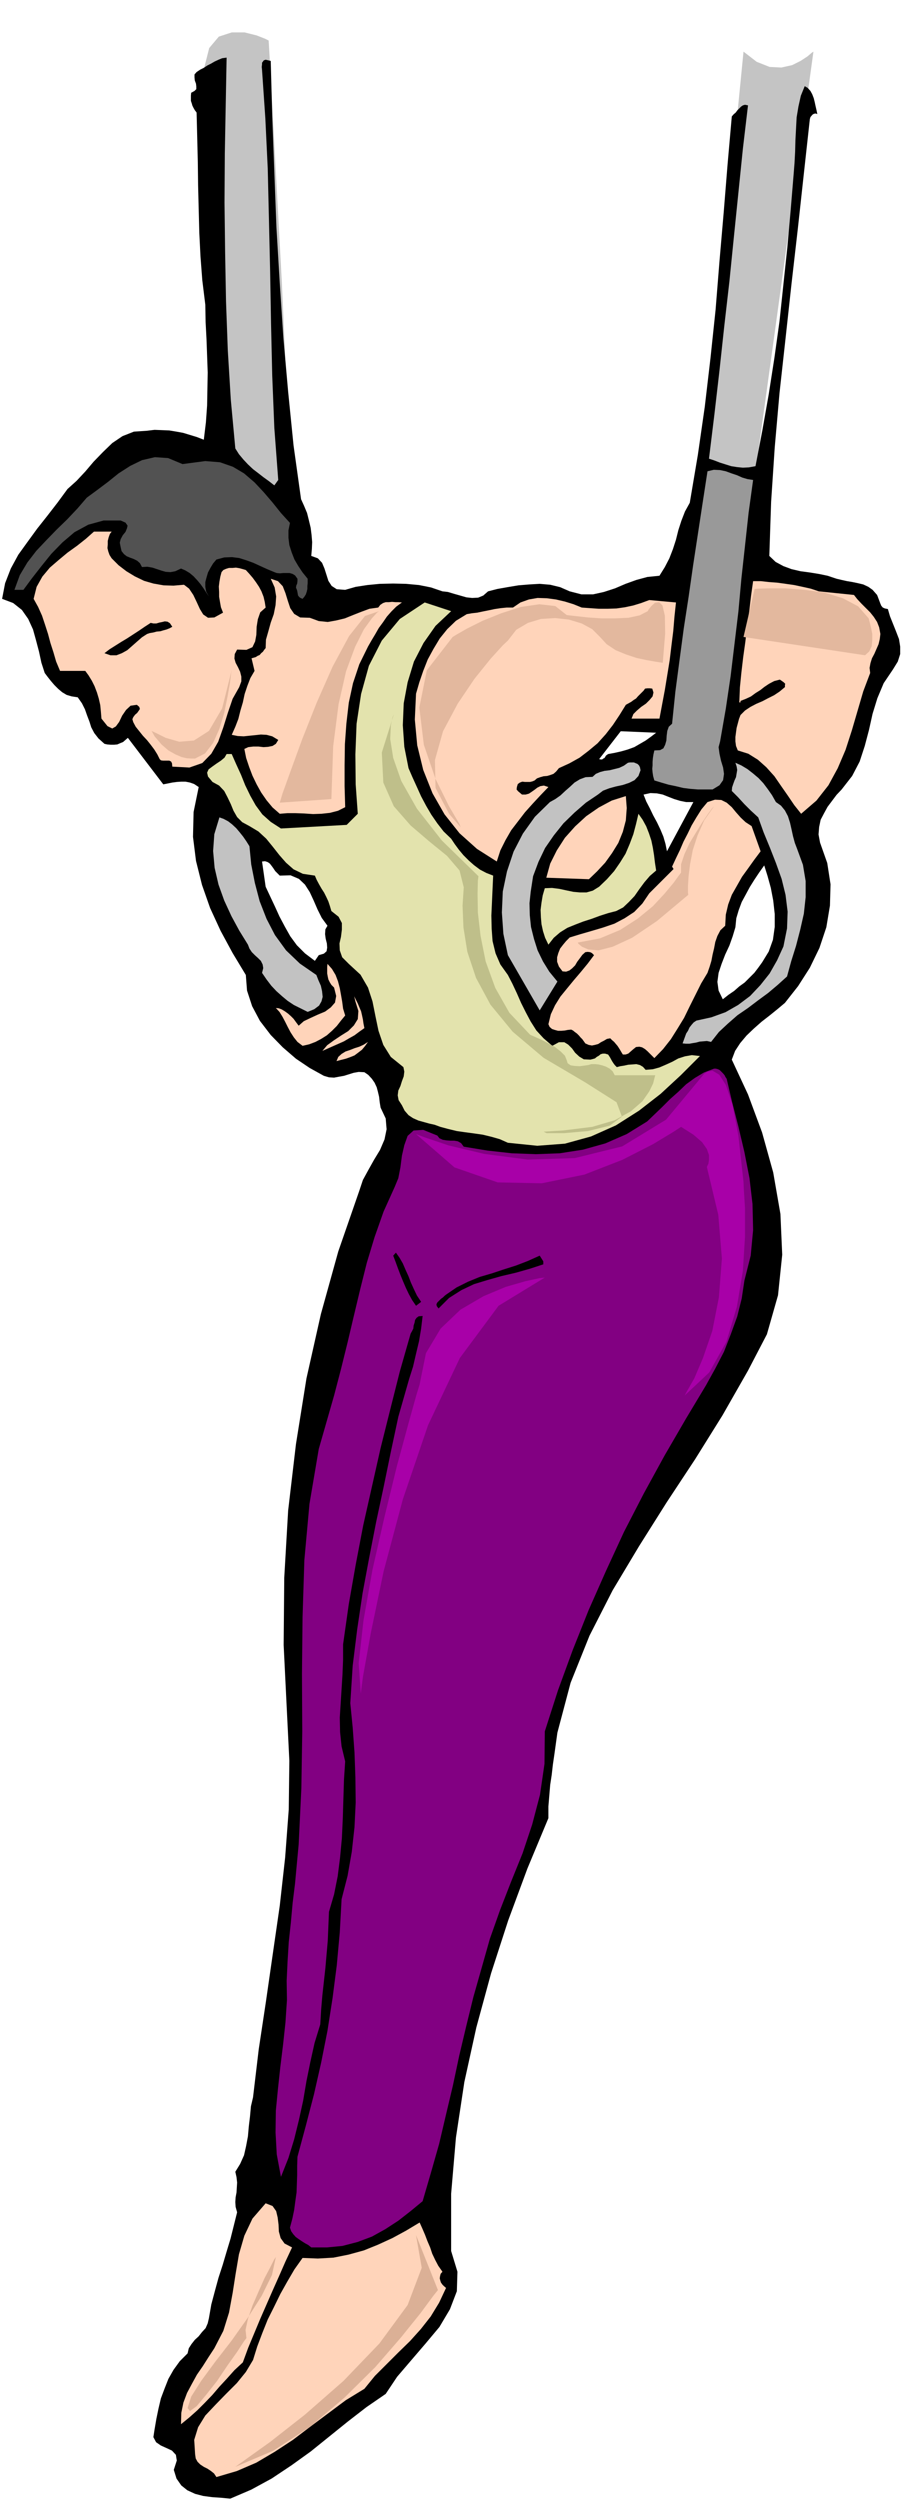 <svg xmlns="http://www.w3.org/2000/svg" fill-rule="evenodd" height="1345.901" preserveAspectRatio="none" stroke-linecap="round" viewBox="0 0 3035 8329" width="490.455"><style>.pen1{stroke:none}.brush2{fill:#000}.brush5{fill:#ffd4ba}.brush6{fill:#e3e3ad}.brush7{fill:#c2c2c2}.brush9{fill:#e3b89e}</style><path class="pen1" d="m2477 172-135 1374 172 48 196-1422-6 4-14 12-23 15-28 14-36 8-39-2-43-17-44-34zM686 331l50 1178 7 4 21 14 31 20 37 26 37 28 36 32 30 30 21 30 7-47-2-166-9-249-13-290-16-295-14-258-10-184-4-69-12-6-28-11-40-10h-43l-43 14-32 38-17 67 6 104z" style="fill:#c4c4c4"/><path class="pen1 brush2" d="m2958 2029-10-2-7-3-5-6-3-7-3-8-3-8-3-8-2-5-15-17-14-10-17-8-17-4-19-4-18-3-18-4-17-4-30-10-29-6-31-5-30-4-30-7-27-10-26-14-21-20 6-180 12-181 16-182 20-181 20-183 21-183 20-183 20-182 2-7 5-6 3-3 4-2 5-1 6 2-3-14-3-13-3-14-3-12-5-13-6-11-9-10-10-6-13 32-8 36-6 36-2 38-2 38-1 38-2 38-3 38-10 121-11 123-13 122-13 123-17 122-19 122-21 119-23 120-22 4-20 1-20-2-19-3-19-6-19-6-18-7-18-6 18-147 17-147 16-148 17-148 15-149 15-147 15-147 17-144-10-2-7 2-6 4-6 6-6 6-6 8-7 6-6 7-14 159-13 161-14 162-13 162-17 161-19 162-23 160-27 160-16 29-12 31-10 31-8 32-10 31-12 31-15 29-18 29-40 4-37 10-36 13-35 15-37 12-36 8h-39l-39-10-32-14-33-8-35-3-35 2-36 3-36 6-34 6-31 8-16 14-17 7-20 1-19-2-21-6-21-6-20-6-18-2-38-13-40-8-43-4-43-1-45 1-41 4-39 6-35 10-28-2-17-11-11-17-6-19-7-22-8-19-14-15-22-8 2-23 1-23-2-24-3-24-6-25-6-24-10-24-10-22-25-179-18-179-16-181-12-182-11-184-7-184-7-186-5-185-17-4-6 2-3 4-3 4v5l-1 9 1 10 11 161 8 167 4 170 4 173 3 173 4 175 7 174 13 173-13 18-18-14-18-13-18-14-17-13-17-16-15-16-15-18-12-19-15-162-10-164-6-164-3-164-2-165 1-164 3-161 3-158-15 2-12 5-13 6-12 7-12 6-12 8-12 6-12 8-7 8v10l1 10 4 11 1 9v9l-6 6-11 6-1 9v18l3 9 2 7 4 8 4 7 6 8 2 81 2 82 1 80 2 80 2 78 4 79 6 79 10 81 1 58 3 57 2 55 2 56-1 55-1 55-4 56-7 58-23-9-23-7-23-7-22-4-24-4-24-1-25-1-25 3-44 3-38 15-34 23-31 30-31 32-28 33-29 31-30 27-33 45-34 44-34 43-32 44-31 43-25 46-19 49-10 52 37 14 29 23 21 30 16 35 10 36 10 38 8 37 11 34 9 12 11 14 12 14 13 13 13 11 15 9 17 5 20 3 14 20 10 20 7 20 8 21 6 19 10 19 14 18 20 18 9 2 12 1h11l11-1 9-4 10-4 8-7 8-7 118 155 15-3 15-3 15-2 15-1h14l15 3 14 5 15 10-17 83-2 83 10 80 20 80 27 77 35 76 40 74 44 73 4 52 17 52 26 49 36 47 40 41 44 38 46 31 47 26 17 5 17 1 16-3 17-3 16-5 16-5 17-3 19 1 13 9 12 13 9 13 7 15 4 15 4 17 2 18 3 18 17 36 3 36-7 34-15 35-20 33-19 34-18 33-12 36-70 202-58 209-48 214-35 219-26 221-13 224-2 224 11 224 8 162-2 162-12 160-18 161-23 159-23 160-24 159-19 160-7 30-3 33-4 33-3 34-6 32-7 31-13 29-16 26 4 18 2 18-1 16-1 17-3 16-1 16 1 16 5 18-11 44-11 44-13 43-13 44-14 43-12 44-12 45-8 46-4 17-7 16-12 13-11 14-13 12-11 14-9 14-4 17-26 26-21 29-17 30-13 33-12 32-8 34-7 34-6 35-4 26 9 17 16 11 20 9 17 8 13 14 3 19-10 31 9 29 16 23 20 16 26 12 27 7 30 4 30 2 30 3 70-30 68-37 66-44 64-46 62-50 62-50 62-48 64-44 38-57 47-55 48-56 46-55 35-59 23-60 2-65-21-69v-191l16-187 28-185 40-182 49-180 57-176 64-173 70-168v-39l3-36 3-36 5-33 4-35 5-34 5-36 5-36 44-166 63-157 77-151 88-147 92-146 95-144 91-146 85-149 63-121 37-130 14-135-6-136-24-138-37-133-47-127-54-116 11-29 17-26 21-25 24-23 26-23 27-21 26-21 25-21 44-56 39-61 32-66 23-69 12-72 2-71-11-71-24-68-5-27 2-25 5-24 11-21 12-22 15-20 15-20 17-18 35-45 25-48 17-52 14-53 12-54 16-52 21-50 31-46 16-26 8-25v-25l-4-25-10-26-10-25-10-25-7-24zM1062 3182l-13 19-33-25-27-27-22-30-18-32-18-34-15-33-16-34-15-32-12-84 10-1 9 3 7 5 7 9 5 7 6 9 7 7 8 8 36-1 28 12 20 19 16 25 13 28 13 30 14 28 19 26-7 12-1 16 2 15 4 16 1 14-2 12-9 8-17 5zm934-653 72-93 118 5-17 13-18 13-19 11-19 11-22 8-21 6-22 5-22 4-7 5-5 8-4 2-4 3h-5l-5-1zm226 307-5-25-7-24-10-24-11-23-13-24-11-23-12-23-9-23 23-5 21 1 20 4 20 8 18 7 20 6 20 4h24l-88 164zm317 370-13 18-13 17-16 16-16 16-18 13-17 15-19 13-19 15-14-29-4-29 4-30 10-30 12-31 14-30 11-31 9-30 3-30 8-27 10-27 13-24 14-26 15-24 16-24 17-24 11 35 11 40 8 42 5 45v43l-6 43-14 39-22 36z"/><path class="pen1" style="fill:#525252" d="m684 1536 49 4 43 15 37 22 35 30 30 32 30 35 28 35 30 33-5 25v25l3 24 8 25 9 23 13 22 14 21 17 21v15l-1 9v10l-2 9-3 9-5 8-6 7-7-3-4-3-4-5-1-5-1-6-1-5-2-6-2-4 1-7 3-7 1-8v-8l-8-11-8-5-10-3h-22l-10 1-11-1-8-3-24-10-22-10-24-11-22-8-25-8-24-3-26 1-26 7-11 13-9 15-8 15-5 17-4 15v16l3 16 9 16-9-13-9-14-10-14-10-12-13-14-13-11-15-9-14-6-19 9-16 3-16-1-14-4-15-5-15-5-17-3-18 1-7-13-9-8-12-6-11-4-12-5-9-7-8-10-3-13-3-15 3-12 7-13 9-11 5-12 2-9-7-10-16-7h-57l-51 14-46 25-40 34-37 38-33 41-32 41-28 38H48l18-49 25-42 30-39 34-36 34-35 35-34 34-36 31-36 34-25 36-27 36-29 39-25 39-19 43-10 44 3 48 20 76-10z"/><path class="pen1" style="fill:#999" d="m2509 1599-15 109-12 110-12 109-10 110-13 108-13 108-16 108-19 109-5 19 3 22 5 23 7 23 3 21-3 21-12 17-23 14h-49l-25-2-24-3-25-6-24-5-24-7-23-7-4-14-2-13-1-12 1-11v-12l1-12 2-13 3-13 19-1 11-6 6-12 4-14 1-16 2-16 5-14 11-10 11-107 14-106 14-105 16-104 15-105 16-105 16-105 16-104 21-5 21 1 19 4 19 7 18 6 18 8 17 5 19 3z"/><path class="pen1 brush5" d="m372 1771-6 8-4 11-3 12v12l-1 12 3 12 4 11 7 11 23 23 26 20 28 17 31 15 31 9 34 6 33 1 35-3 17 13 14 21 11 23 11 24 11 18 16 11 21-1 29-16-7-18-3-17-3-18v-16l-1-18 2-16 3-17 4-15 6-7 9-4 10-3h12l11-1 12 2 11 3 10 3 11 12 12 14 11 15 10 15 8 15 7 18 4 17 3 19-18 16-8 23-4 25-1 27-4 22-9 19-20 9-31-1-8 15-1 15 4 14 8 15 7 15 4 16v16l-7 19-22 39-16 47-15 48-17 48-23 40-30 31-43 15-57-3-1-11-3-6-6-3h-21l-7-1-4-4-8-16-10-16-12-16-12-15-14-15-12-15-12-15-8-15-3-10 3-7 6-8 7-6 5-7 4-6-2-7-8-7-21 3-15 14-13 19-10 21-11 15-12 7-16-8-20-25-2-24-2-21-5-22-6-20-8-21-9-18-11-18-11-15h-84l-13-31-9-31-10-31-8-30-10-31-10-30-13-29-15-27 10-40 19-34 25-30 29-25 30-25 32-23 29-23 27-24h59z"/><path class="pen1 brush5" d="m1032 2058 30 11 30 3 28-5 29-7 27-11 28-11 27-10 29-4 7-9 9-6 9-3h11l10-1 11 1h11l11 1-19 14-16 16-15 17-13 19-14 19-12 21-12 20-12 21-29 59-21 63-14 65-8 69-5 69-1 70v70l2 70-24 12-27 7-28 3-28 1-30-2-28-1h-28l-25 2-24-21-20-24-18-26-15-27-14-29-11-29-10-30-6-30 13-6 17-2h17l17 2 15-1 15-3 11-7 8-13-20-12-19-5-19-1-18 2-20 2-19 2-20-1-20-4 12-27 10-26 7-28 8-27 6-28 9-27 10-26 14-24-10-42 7-2 7-2 6-4 7-3 5-6 6-5 4-6 5-6 1-28 8-28 8-29 10-28 6-30 2-29-5-30-13-29 24 8 16 17 9 23 8 26 8 24 13 19 20 12 32 1zm1813-76 11 14 14 15 14 14 15 15 12 15 11 17 7 18 4 22-2 17-4 17-7 16-7 16-8 15-5 16-3 16 2 17-23 61-19 65-19 65-21 65-26 61-31 57-40 51-51 44-23-29-21-31-23-33-22-32-27-30-28-25-32-20-35-11-6-15-2-15v-15l2-15 2-15 4-15 4-15 5-13 15-15 18-12 19-10 21-9 19-10 20-10 18-12 18-15v-7l1-4-3-3-2-2-7-5-6-4-19 5-17 9-15 10-14 11-16 10-15 11-17 8-18 7v5h-4l2-50 5-50 6-51 7-50 6-51 7-51 6-51 7-50h26l27 3 27 2 29 4 28 4 28 6 27 6 27 9 117 12zm-682 17 89 8-5 47-4 48-6 48-6 50-8 49-8 49-9 48-9 48h-93l6-15 12-12 14-12 16-11 12-12 10-12 3-13-4-13-8-1h-8l-8 1-5 7-6 6-6 6-7 7-6 7-8 5-8 6-9 5-9 5-21 34-22 33-24 31-27 30-30 25-30 23-34 19-35 16-9 11-9 8-11 4-10 3-12 1-11 3-11 4-8 7-7 3-8 2h-17l-9-1-8 3-7 5-3 10-1 8 5 6 6 5 7 6h12l11-3 9-6 10-7 9-7 10-5 12-2 15 5-26 27-26 28-26 29-23 30-23 30-19 33-17 34-12 37-66-42-58-52-50-63-40-70-31-78-20-82-8-86 4-86 11-38 13-38 15-38 19-35 21-35 25-31 29-28 36-22 17-3 18-2 19-4 20-4 19-4 20-3 20-2h21l25-17 28-10 29-5 31 1 30 4 30 7 29 9 27 11 28 2 29 2h29l30-1 28-4 28-6 26-8 27-10z"/><path class="pen1 brush6" d="m1503 2036-52 49-40 57-32 62-21 69-13 70-3 73 5 72 14 71 13 30 15 33 14 31 17 32 17 29 20 29 21 27 25 24 12 18 14 19 15 18 18 18 17 15 20 15 21 11 23 9-2 44-2 45-2 44 1 44 3 41 10 41 16 37 25 35 15 29 15 32 14 32 16 32 16 30 19 30 24 26 29 25 22-12h18l13 8 13 13 10 14 14 13 15 9 22 1 8-2 7-2 6-5 7-4 6-5 7-2h8l10 3 6 9 6 11 3 5 4 6 4 5 6 6 11-3 13-2 14-3 14-1 13-1 12 3 10 6 9 10 24-2 22-6 21-9 22-10 20-11 22-7 23-4 27 3-64 64-67 62-72 56-77 49-83 37-87 24-92 7-98-10-27-12-28-8-29-7-28-4-30-4-28-4-29-7-26-7-19-7-18-4-18-5-18-5-18-8-15-10-13-15-9-18-11-17-3-16 2-16 7-15 5-16 6-16 2-16-3-15-42-34-25-40-16-47-10-48-10-50-15-46-25-43-39-36-22-22-8-23-1-23 5-22 3-24v-22l-11-21-24-19-5-17-5-15-7-15-7-14-9-14-8-14-8-15-6-14-40-6-31-15-25-22-22-25-22-28-22-27-26-24-30-18-24-13-17-17-12-21-9-22-11-23-11-21-17-18-22-12-15-18-3-13 5-11 12-9 14-10 15-10 12-10 7-12h17l15 34 16 35 14 35 17 35 18 32 22 30 28 25 34 22 219-12 37-37-7-98-1-100 4-102 15-99 26-94 43-84 60-72 83-55 88 29z"/><path class="pen1 brush2" d="m574 2088-9 5-10 4-11 3-10 3-12 1-11 3-12 2-9 3-17 11-16 14-17 15-16 14-18 10-18 7h-20l-20-7 17-13 19-12 19-12 20-12 20-13 20-13 19-13 20-13 9 2h10l10-3 10-2 8-2 9 1 8 5 8 12z"/><path class="pen1 brush7" d="m2134 2566-7 19-13 14-18 9-21 7-23 5-22 6-21 8-17 13-40 27-38 33-37 36-32 40-29 42-22 46-18 48-8 52-4 38 1 40 4 39 10 40 12 38 18 37 21 34 27 33-59 96-106-184-15-71-5-71 3-70 14-67 22-66 31-60 40-56 50-49 18-10 17-12 16-15 16-14 15-14 18-11 19-7 23-1 11-10 14-6 15-4 17-2 16-4 16-4 15-7 14-10 6-1h14l7 3 5 2 5 5 3 6 2 10zm451 106 17 12 13 16 10 19 7 22 5 22 5 23 6 22 8 21 19 52 9 54v54l-6 55-12 53-14 54-16 51-14 51-31 28-32 27-34 25-33 25-35 24-32 28-30 28-26 33-14-3-12 1-12 1-11 3-12 2-11 2h-12l-11-1 4-11 4-11 4-11 6-9 5-11 7-9 7-8 9-6 50-11 47-17 42-24 40-30 34-36 31-39 25-44 21-46 12-60 2-56-7-56-13-53-19-53-20-51-21-51-18-50-13-12-12-11-11-11-10-10-11-12-10-11-11-11-10-10 1-12 4-12 4-11 5-11 2-12 2-12-2-12-4-12 20 9 20 12 18 14 19 16 16 17 15 20 14 20 13 23z"/><path class="pen1 brush5" d="m2085 2652 3 40-3 41-10 38-15 37-21 34-23 32-27 29-27 26-142-5 13-47 22-44 27-42 34-38 37-34 42-29 43-23 47-15zm449 184-21 28-20 28-21 29-17 30-17 30-12 32-8 34-2 37-16 15-10 19-7 20-4 21-5 21-4 21-6 20-7 20-21 35-19 38-19 38-19 39-22 36-22 35-26 33-29 30-8-8-7-7-8-8-8-7-10-6-9-2-11 1-10 8-8 7-8 7-9 3h-9l-5-8-4-7-5-8-4-6-6-7-5-6-7-6-6-6-11 2-10 6-10 5-9 6-11 3-10 2-11-2-11-5-5-7-5-7-6-6-5-6-7-7-7-5-6-5-6-3-11 1-10 2-12 1h-11l-11-3-9-3-8-7-4-9 8-33 14-30 18-29 22-27 23-28 23-27 23-28 21-28-7-7-6-3-8-1-8 1-10 9-8 11-9 12-7 12-10 10-9 7-11 4-12-1-12-16-6-16v-15l4-14 6-15 10-13 10-12 12-12 36-11 38-11 37-11 38-13 34-18 32-21 27-28 23-34 81-81-5-8 13-28 13-27 12-28 14-27 13-27 16-27 17-27 20-24 25-8 21 1 18 9 17 15 14 17 16 18 16 15 20 13 30 84z"/><path class="pen1 brush6" d="m2186 2900-21 18-18 21-17 23-16 23-19 20-19 18-23 12-27 7-28 9-27 10-28 9-26 10-27 11-24 15-21 18-18 23-11-23-7-22-5-23-2-23-1-25 3-24 4-24 7-24 24-1 24 3 23 5 24 5 22 2h22l21-6 21-13 26-25 24-27 20-29 18-29 14-33 12-32 9-34 8-34 14 20 12 22 9 23 8 24 5 24 4 25 3 25 4 26z"/><path class="pen1 brush7" d="m831 2819 6 61 12 61 16 61 23 59 28 54 37 51 46 44 55 38 7 18 8 18 4 18 2 19-4 15-8 14-16 12-22 9-24-12-22-11-21-14-18-15-19-17-17-18-16-21-15-22 4-16-2-12-6-12-9-9-11-10-10-10-8-12-5-13-29-47-26-48-24-52-19-53-13-56-5-56 4-56 17-56 14 5 15 8 13 10 14 13 11 13 12 15 11 16 10 16z"/><path class="pen1 brush5" d="m1150 3383-14 17-14 18-16 16-17 15-19 12-19 10-21 8-22 5-17-13-12-15-11-17-9-17-9-18-9-17-10-16-12-13 10 1 10 4 10 6 11 8 9 8 9 9 8 11 9 12 17-15 23-11 24-11 24-10 19-14 14-16 4-22-7-28-9-9-5-8-5-10-2-9-2-11v-22l1-10 15 17 12 20 8 21 6 23 4 22 4 23 3 23 7 23z"/><path class="pen1 brush5" d="m1214 3425-17 12-16 12-18 10-17 10-18 8-18 8-18 8-18 8 16-19 22-16 24-16 24-15 19-19 13-21 2-27-10-32-4-17 6 12 6 12 5 12 6 14 3 13 3 14 2 14 3 15zm12 46-10 14-10 12-13 10-12 9-15 6-14 5-16 4-15 4 6-14 11-10 13-8 15-5 15-6 16-5 15-7 14-9z"/><path class="pen1" style="fill:#820082" d="m2421 3594 18 77 21 82 20 85 17 87 10 86 2 87-8 85-21 83-9 60-15 60-21 58-23 59-29 56-31 56-33 55-33 55-72 124-69 126-66 128-60 130-58 131-53 133-49 134-44 137-1 108-15 103-26 99-32 96-38 94-37 95-34 96-28 99-27 95-24 98-23 97-21 99-23 97-23 98-27 95-28 96-40 33-41 32-43 28-45 25-48 18-50 13-51 5h-53l-10-8-11-6-11-7-9-6-11-8-8-9-7-10-4-12 8-30 6-29 4-30 4-28 1-29 1-29v-31l1-30 28-104 27-104 24-106 21-106 17-109 14-109 10-110 6-110 20-78 14-80 9-82 4-82-1-84-3-83-6-83-8-81 8-125 15-121 18-121 22-118 23-118 25-117 24-117 25-117 12-42 12-42 12-42 13-41 10-43 10-42 7-42 5-42-13 1-7 5-5 7-2 10-3 9-1 10-4 8-5 9-36 126-32 127-32 128-29 129-29 129-25 131-23 131-19 134v51l-2 50-3 48-3 48-3 47 1 48 5 48 12 50-4 61-2 65-2 65-3 65-6 64-8 63-12 60-17 58-2 48-2 48-4 46-4 46-5 45-5 45-4 47-3 50-19 62-14 63-13 64-11 65-14 64-16 65-19 62-25 63-14-75-4-73 1-73 7-72 8-74 9-73 8-74 5-75-1-64 3-64 4-65 7-65 6-66 8-65 6-65 6-64 9-188 3-189-1-191 2-190 6-190 17-187 31-183 51-178 23-88 22-89 21-89 21-88 22-88 26-86 30-85 37-82 12-29 7-36 5-39 8-35 11-31 20-18 32-2 47 19 7 9 11 5 12 2 14 1h12l12 2 11 6 9 12 79 13 81 9 80 3 80-3 77-12 75-21 71-31 68-42 25-24 26-25 26-26 27-24 26-25 29-21 30-18 34-13h6l7 2 6 3 6 6 5 5 5 6 3 6 4 6z"/><path class="pen1 brush2" d="m1403 4337-17 13-13-19-11-20-10-21-9-21-9-22-8-21-8-22-8-21 9-10 12 17 11 19 9 21 10 22 8 21 10 22 10 21 14 21zm407-135v10l-46 15-46 13-47 11-46 13-46 14-42 20-41 26-35 35-6-8-1-6 3-6 6-6 6-6 7-5 5-5 5-4 35-24 38-19 39-16 41-12 39-13 41-13 39-15 40-18 12 19z"/><path class="pen1 brush5" d="m973 7487-22 47-21 48-21 47-21 48-21 48-20 48-20 48-18 49-28 26-25 28-25 27-24 28-25 26-25 25-27 24-27 22 1-38 7-34 12-32 16-30 17-31 20-29 19-30 19-29 30-58 19-61 12-65 10-64 11-65 18-62 27-57 44-51 23 9 12 17 5 21 3 24 1 23 6 22 13 18 25 13z"/><path class="pen1 brush5" d="m1398 7404 9 20 9 21 8 21 9 21 7 21 10 21 10 19 14 20-6 7-2 8-1 7 2 8 2 6 5 7 5 5 7 6-23 49-28 46-33 42-36 40-39 38-39 39-39 39-35 43-62 38-59 44-59 44-58 44-61 40-61 36-65 28-68 20-8-12-10-8-12-8-12-6-12-8-9-9-6-11-2-14-3-48 13-42 24-39 34-36 35-36 36-36 30-37 24-40 14-45 17-45 18-45 21-42 21-43 23-41 24-41 27-38 51 2 52-3 50-10 51-14 47-19 48-22 46-25 45-27z"/><path class="pen1 brush9" d="m1508 2122 13-8 35-20 52-26 62-25 65-21 62-9 53 6 38 30 9 1 26 3 36 4 45 3h46l44-2 37-8 27-14 3-6 9-11 12-11 14-2 11 11 8 34 1 60-8 97-7-1-19-3-28-5-33-7-36-12-34-14-30-20-22-24-26-26-35-19-43-13-45-5-48 3-43 13-39 23-28 36-17 16-40 44-54 67-56 83-49 92-27 96 2 93 45 86 39 45-5-12-34-58-45-91-39-114-15-124 25-124 86-111zm-245-86-7 5-18 20-26 36-29 58-30 81-25 110-18 140-6 176-172 12 9-30 27-75 39-107 48-121 53-120 55-102 53-67 47-16zm-491 196-2 11-4 33-8 45-11 54-16 53-21 47-27 35-33 17h-13l-15-1-17-4-21-9-23-13-23-20-23-27-10-18 15 7 32 16 45 13 49-4 50-32 44-75 32-128z"/><path class="pen1" style="fill:#bfbf8a" d="m1312 2380-4 9-6 28-2 45 10 63 27 77 52 92 83 106 122 119-2 15-1 43 1 63 9 78 17 85 32 88 47 83 69 73 4 2 14 6 20 9 23 12 22 12 19 15 14 14 6 15 3 10 10 7 13 2 17 1 15-2 14-2 10-3h13l10 1 13 3 12 4 13 7 10 9 7 13h135l-2 7-5 20-13 27-23 33-38 33-54 30-75 22-97 12-65 4 10 5h58l80-7 72-18 41-30-18-48-104-66-139-82-103-87-74-90-48-89-29-87-13-81-3-73 4-61-14-56-42-49-59-48-62-53-56-64-35-79-5-100 40-127z"/><path class="pen1" d="m1386 3778 29 11 80 27 118 28 145 19 157-5 158-39 146-89 123-148 4-5 11-7 17-3 22 13 22 34 22 65 20 105 17 153 1 23 4 65v95l-7 113-20 120-35 117-57 102-82 77 8-15 24-42 29-68 31-90 22-112 10-129-12-146-38-159 1-3 4-8 2-13v-16l-7-20-16-23-29-25-41-26-26 17-68 41-102 52-126 49-142 29-147-3-144-50-128-111zm429 478-18 2-46 10-66 19-74 31-77 45-66 63-49 82-21 104-11 36-27 97-38 140-41 168-40 176-30 169-16 143 7 101 7-55 26-145 43-207 64-240 84-247 106-224 129-174 154-94z" style="fill:#a800a8"/><path class="pen1" d="m1386 7446 73 183-16 20-42 57-66 82-85 98-102 101-114 97-123 80-127 54 32-23 84-60 116-91 128-112 120-125 94-128 47-124-19-109zm-467 73-6 9-13 26-19 36-20 45-20 46-15 44-8 37 3 27-9 12-22 34-32 45-35 52-37 47-31 37-22 16-8-10 12-38 33-52 47-64 55-71 53-75 47-74 34-69 13-60z" style="fill:#dbb096"/><path class="pen1 brush9" d="m2514 1962 13-1 37-1h53l64 5 65 9 62 19 51 27 35 40 1 4 3 11 4 17 4 20v20l-2 21-8 17-14 13-405-61 37-160zm-135 724-6 6-14 19-19 28-21 34-22 36-17 37-11 33v28l-7 9-18 25-30 36-39 42-50 41-59 38-67 28-74 14 2 4 12 10 21 9 34 3 47-12 65-30 83-56 104-87-1-8v-21l2-33 5-40 9-47 16-49 22-50 33-47z"/></svg>

